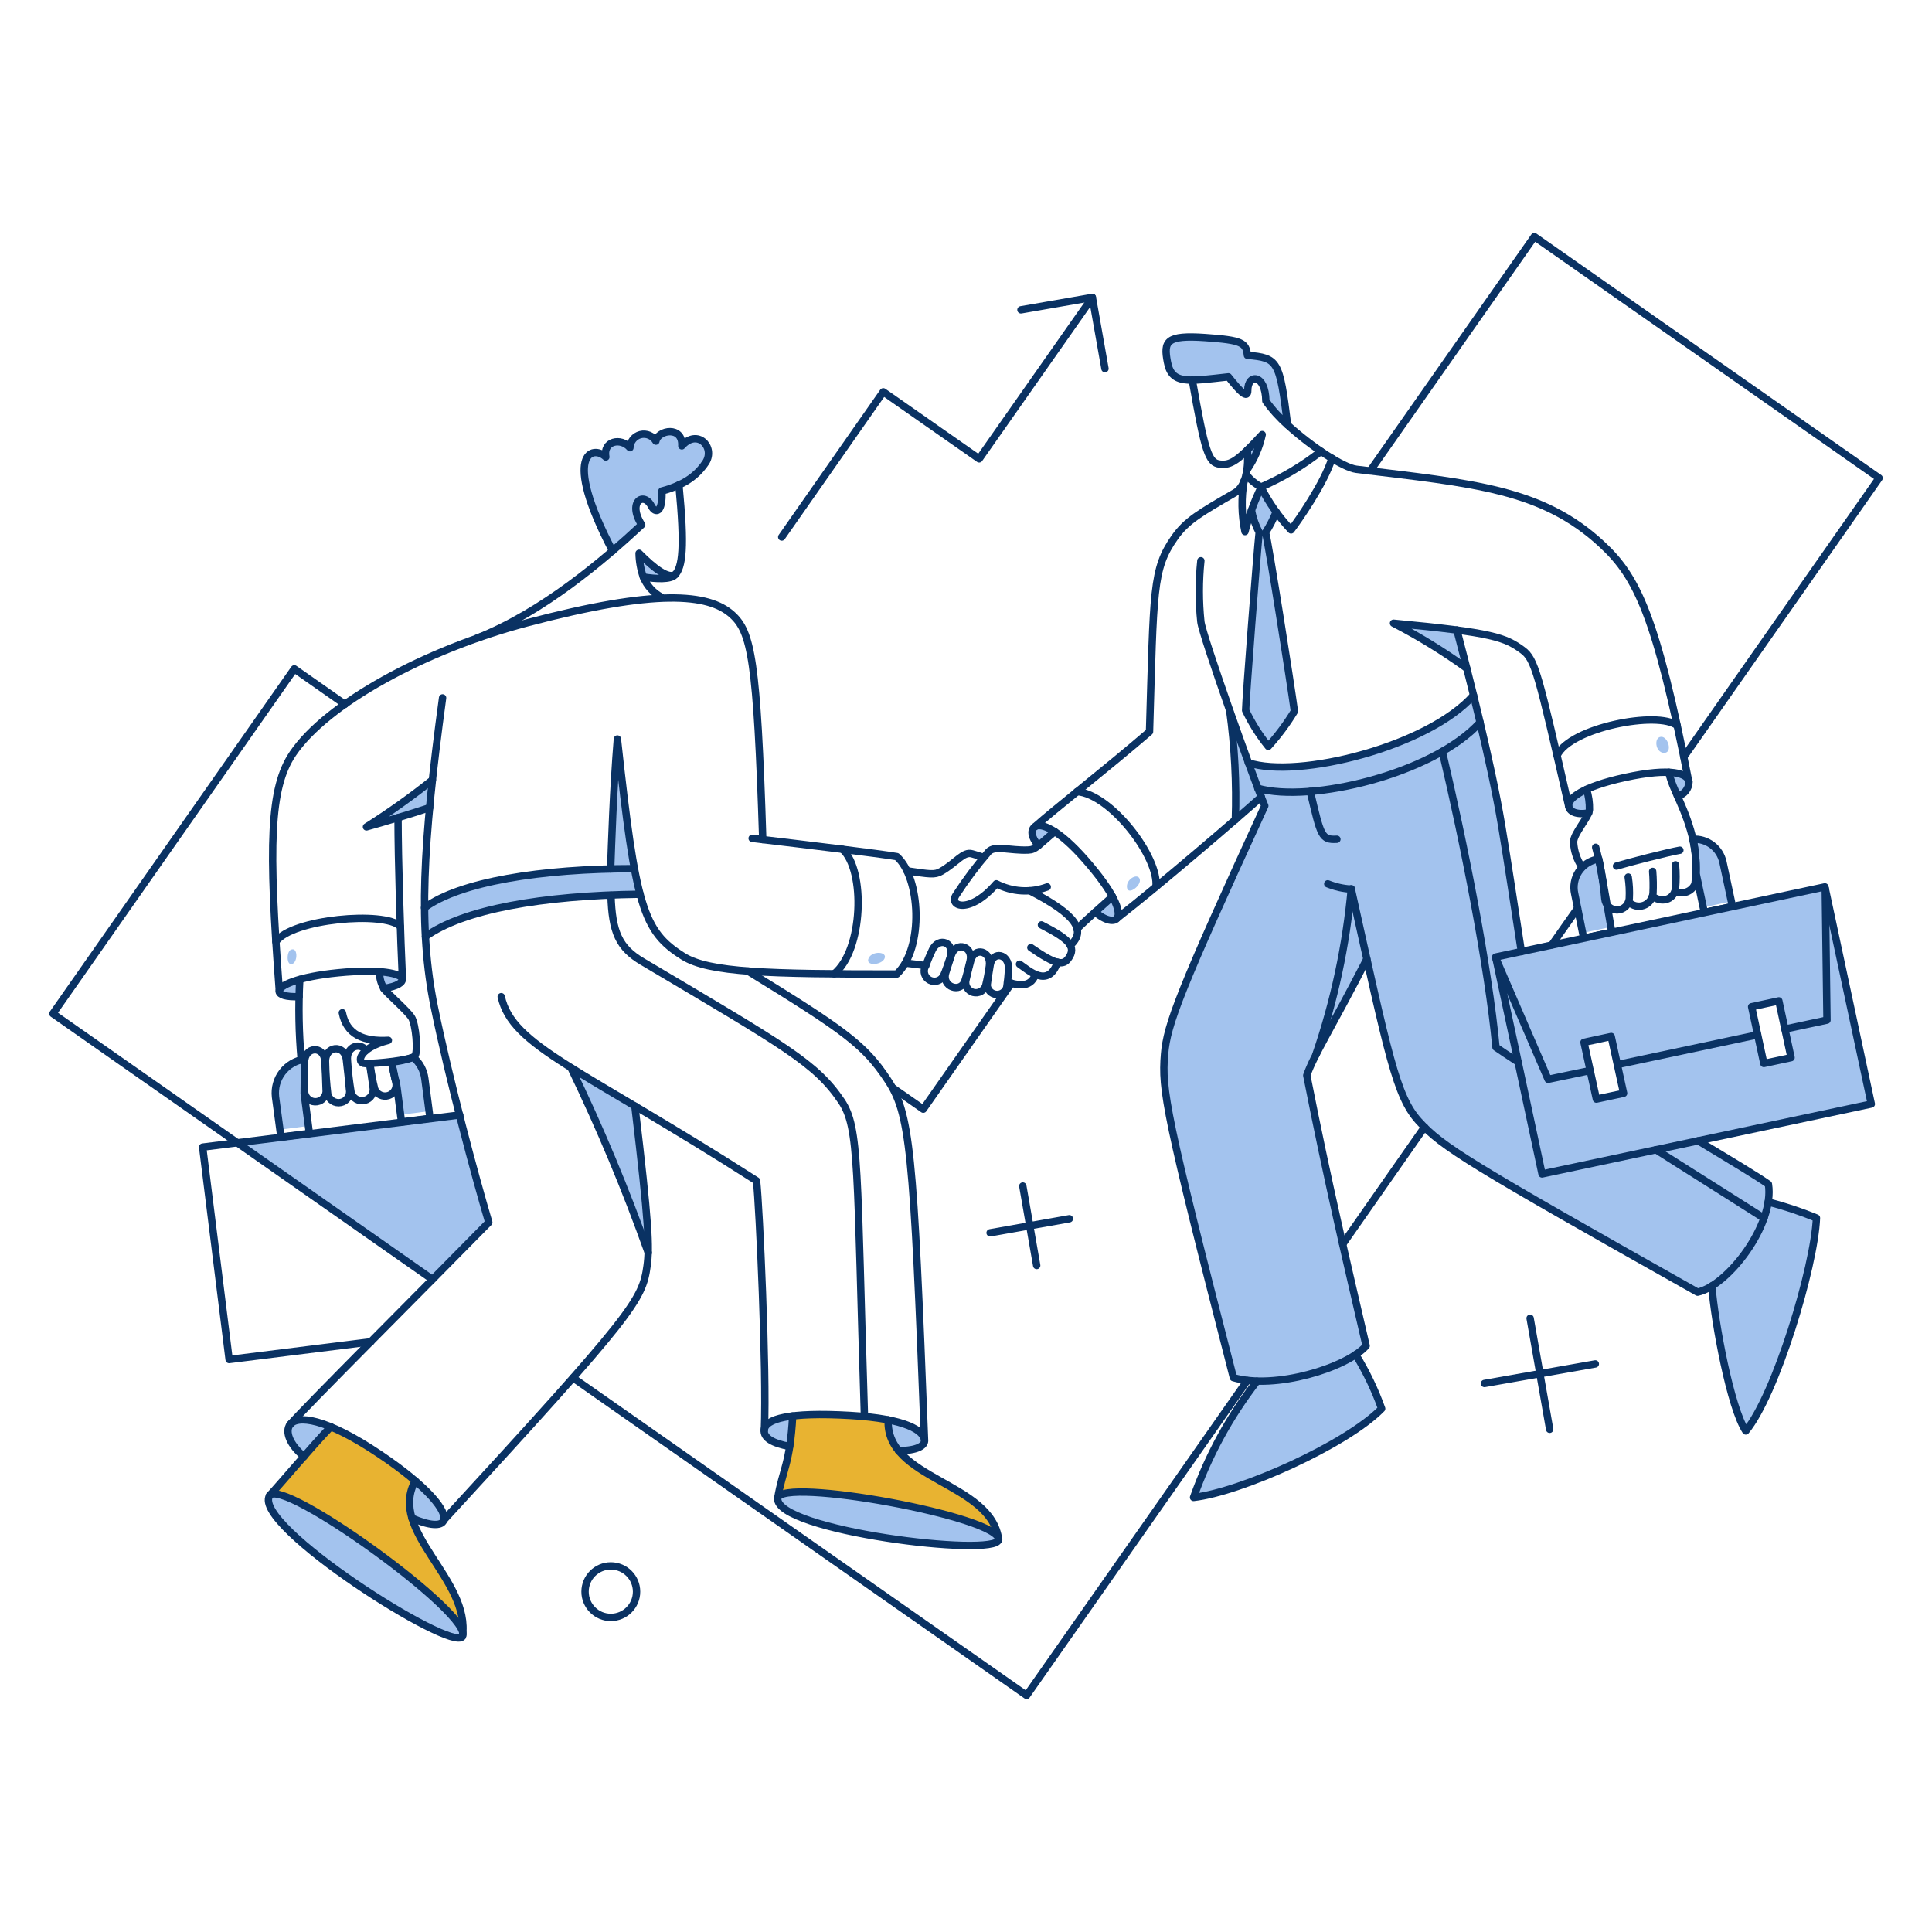 <svg width="262" height="262" viewBox="0 0 262 262" fill="none" xmlns="http://www.w3.org/2000/svg">
<path d="M55.86 205.841C55.586 205.019 55.482 204.148 55.554 203.284C55.627 202.42 55.874 201.579 56.281 200.814C52.83 197.864 48.988 195.406 44.864 193.508C41.866 196.644 38.13 201.154 36.691 202.671C39.168 201.037 61.878 217.308 62.77 221.369C63.191 215.772 57.429 210.76 55.86 205.841Z" fill="#E8B331"/>
<path d="M121.834 196.702C120.846 195.538 120.341 194.041 120.422 192.517C116.143 191.808 111.792 191.632 107.47 191.996C107.414 193.38 107.284 194.762 107.079 196.131C106.608 199.129 105.939 200.317 105.469 203.115C106.187 200.416 134.073 205.419 135.361 208.539C134.365 202.547 125.375 201.061 121.834 196.702Z" fill="#E8B331"/>
<path d="M239.817 160.594C238.356 159.552 234.864 157.424 230.302 154.7L209.056 159.183L202.818 129.786L206.31 129.043C203.565 110.634 203.035 107.747 200.713 97.938C193.953 105.148 177.606 108.847 170.573 106.878C170.758 107.433 170.895 107.79 171.514 109.28C160.044 134.318 158.265 138.9 157.918 143.011C157.527 147.834 158.042 151.06 167.254 186.846C172.859 188.41 182.227 185.774 185.284 182.537C182.708 171.417 180.083 160.347 177.235 145.859C177.586 144.892 178 143.949 178.473 143.036C180.971 135.76 182.583 128.21 183.278 120.548C187.876 141.391 189.228 148.493 192.391 152.025C195.586 155.567 199.3 157.821 230.208 175.227C234.844 174.026 240.618 165.738 239.817 160.594Z" fill="#A3C3EE"/>
<path d="M62.323 151.184C47.289 153.038 44.987 153.304 32.184 154.973L58.633 173.492C59.775 172.337 65.131 166.918 66.261 165.741C65.661 163.847 63.276 154.992 62.323 151.184Z" fill="#A3C3EE"/>
<path d="M41.247 148.286C41.247 148.271 41.297 143.63 41.297 143.63C40.103 143.805 39.024 144.438 38.288 145.395C37.553 146.351 37.22 147.557 37.359 148.756L37.978 153.188L41.842 152.693L41.247 148.286Z" fill="#A3C3EE"/>
<path d="M57.614 146.279C57.472 145.152 56.914 144.12 56.05 143.382C55.09 143.721 54.092 143.937 53.078 144.026C53.288 144.938 53.355 145.261 53.573 146.354C53.777 146.557 53.715 146.513 54.341 151.176L58.205 150.681L57.614 146.279Z" fill="#A3C3EE"/>
<path d="M239.795 163.021C238.761 167.65 236.018 171.718 232.117 174.414C232.508 179.466 234.668 190.982 236.724 194.077C240.764 189.248 246.035 171.863 246.308 165.201C244.195 164.312 242.017 163.583 239.795 163.021Z" fill="#A3C3EE"/>
<path d="M183.875 183.726C179.821 186.125 175.187 187.366 170.476 187.317C166.766 192.066 163.861 197.395 161.883 203.088C168.27 202.37 182.636 195.931 187.391 191.052C186.482 188.492 185.303 186.037 183.875 183.726Z" fill="#A3C3EE"/>
<path d="M61.462 222.021C55.946 220.677 34.414 206.461 36.519 202.82C38.416 200.544 59.807 215.92 62.48 220.723C63.09 221.828 62.782 222.344 61.462 222.021Z" fill="#A3C3EE"/>
<path d="M123.205 204.229C115.41 202.609 106.586 201.664 105.573 202.975C103.404 205.78 119.013 208.45 122.537 208.907C128.364 209.671 133.764 209.869 135.113 209.182C137.891 207.773 126.444 204.906 123.205 204.229Z" fill="#A3C3EE"/>
<path d="M125.377 195.316C125.327 194.424 124.138 193.285 120.448 192.542C120.356 194.068 120.862 195.57 121.86 196.727C124.361 196.727 125.426 196.059 125.377 195.316Z" fill="#A3C3EE"/>
<path d="M103.658 193.929C103.559 194.994 104.822 195.737 107.1 196.158C107.298 194.771 107.422 193.409 107.491 192.022C104.871 192.344 103.757 193.044 103.658 193.929Z" fill="#A3C3EE"/>
<path d="M44.864 193.483C43.799 194.573 42.517 196.034 41.223 197.495C39.291 195.91 38.616 194.127 39.316 193.186L39.465 193.013C40.183 192.344 41.941 192.27 44.864 193.483Z" fill="#A3C3EE"/>
<path d="M56.313 200.813C59.384 203.439 60.552 205.376 60.151 206.212C59.809 206.932 58.319 206.906 55.867 205.841C55.582 205.018 55.475 204.146 55.551 203.28C55.628 202.413 55.888 201.572 56.313 200.813Z" fill="#A3C3EE"/>
<path d="M171.015 108.091C169.396 103.563 170.848 108 166.73 96.353C167.404 101.259 167.661 106.213 167.498 111.162C168.989 109.899 170.203 108.81 171.015 108.091Z" fill="#A3C3EE"/>
<path d="M199.822 94.297C193.755 101.205 176.1 105.689 169.262 103.435C169.732 104.723 170.174 105.912 170.55 106.903C177.734 108.914 194.044 105.026 200.689 97.937C200.393 96.699 200.121 95.461 199.822 94.297Z" fill="#A3C3EE"/>
<path d="M183.281 120.549C182.586 128.21 180.974 135.76 178.477 143.036C179.764 140.485 181.919 136.82 185.385 130.084L183.281 120.549Z" fill="#A3C3EE"/>
<path d="M227.486 107.968C226.996 106.932 226.597 105.854 226.297 104.748C227.796 104.812 228.594 105.181 228.904 105.66C229.473 106.534 228.581 107.612 227.486 107.968Z" fill="#A3C3EE"/>
<path d="M215.152 107.052C213.369 107.869 212.675 108.686 212.7 109.281C212.774 110.048 213.715 110.544 215.424 110.247C215.823 109.45 215.315 107.929 215.152 107.052Z" fill="#A3C3EE"/>
<path d="M197.569 85.406C195.414 85.109 192.641 84.812 189 84.465C192.449 86.247 195.76 88.283 198.906 90.557C198.387 88.526 197.916 86.743 197.569 85.406Z" fill="#A3C3EE"/>
<path d="M171.148 58.932C170.68 60.599 169.978 62.192 169.062 63.662C169.112 62.968 169.112 62.098 169.186 61.012C169.735 60.442 170.379 59.749 171.148 58.932Z" fill="#A3C3EE"/>
<path d="M169.164 48.184C169.015 46.45 168.446 46.098 163.443 45.782C158.143 45.41 157.747 46.277 158.292 49.1C158.663 51.007 159.654 51.552 161.66 51.552C162.898 51.552 164.527 51.329 166.588 51.106C168.173 53.112 169.213 54.152 169.213 52.939C169.213 50.636 171.616 50.685 171.665 54.373C172.557 55.285 173.547 56.379 174.612 57.444C173.522 48.679 173.3 48.555 169.164 48.184Z" fill="#A3C3EE"/>
<path d="M171.59 72.206C172.179 71.33 172.669 70.392 173.051 69.408C172.308 68.343 171.64 67.228 170.966 66.064C170.52 67.107 170.053 68.169 169.653 69.21C169.847 70.248 170.198 71.25 170.696 72.181C170.399 74.98 168.863 95.015 168.863 96.328C169.699 98.065 170.729 99.702 171.934 101.207C173.278 99.744 174.472 98.151 175.5 96.452C175.008 92.737 171.986 73.544 171.59 72.206Z" fill="#A3C3EE"/>
<path d="M140.362 112.079C140.809 111.76 141.724 111.906 143.037 112.773C141.922 113.714 141.278 114.283 140.808 114.679C139.792 113.416 139.769 112.503 140.362 112.079Z" fill="#A3C3EE"/>
<path d="M150.888 121.589C151.656 123.023 151.8 123.966 151.532 124.437C151.514 124.488 151.478 124.531 151.433 124.561C150.987 125.031 149.823 124.784 148.535 123.669C149.451 122.852 150.888 121.589 150.888 121.589Z" fill="#A3C3EE"/>
<path d="M40.654 132.832C40.604 133.55 40.579 134.343 40.579 135.16C38.772 135.234 37.918 134.914 37.88 134.442C37.845 133.997 38.747 133.352 40.654 132.832Z" fill="#A3C3EE"/>
<path d="M54.573 132.783C54.647 133.228 54.003 133.773 52.047 134.07C51.639 133.382 51.44 132.591 51.477 131.792C53.458 131.912 54.498 132.337 54.573 132.783Z" fill="#A3C3EE"/>
<path d="M83.749 100.191C83.18 107.14 82.978 114.499 82.836 117.849C71.52 118.122 61.962 119.88 57.578 123.1C57.603 124.437 57.628 125.749 57.702 127.01C64.291 122.237 78.665 121.415 86.826 121.264C85.493 116.324 84.476 106.908 83.749 100.191Z" fill="#A3C3EE"/>
<path d="M58.636 105.764C58.487 107.051 58.363 108.315 58.264 109.528C57.075 109.919 55.515 110.418 53.98 110.89C52.37 111.384 50.785 111.831 49.695 112.153C52.782 110.176 55.766 108.043 58.636 105.764Z" fill="#A3C3EE"/>
<path d="M91.796 77.63C91.717 77.754 91.626 77.871 91.523 77.976C90.916 78.609 88.979 78.522 87.245 78.25C86.874 77.215 86.672 76.128 86.644 75.029C88.774 77.159 90.954 78.843 91.796 77.63Z" fill="#A3C3EE"/>
<path d="M92.441 60.443C92.589 57.719 89.196 58.264 88.921 59.799C88.717 59.441 88.401 59.16 88.022 58.999C87.643 58.837 87.222 58.805 86.822 58.906C86.423 59.007 86.068 59.236 85.811 59.559C85.555 59.881 85.411 60.279 85.402 60.691C84.188 59.257 81.712 59.778 82.133 61.954C80.424 60.294 76.04 61.285 83.045 74.683C84.506 73.445 85.844 72.231 87.008 71.142C85.026 68.046 87.305 66.58 88.32 68.591C88.865 69.656 89.884 69.557 89.754 66.56C90.555 66.354 91.334 66.072 92.082 65.718C93.558 65.065 94.814 63.998 95.698 62.647C96.997 60.567 94.496 58.09 92.441 60.443Z" fill="#A3C3EE"/>
<path d="M86.102 150.02C87.612 162.625 87.984 167.257 87.909 169.882C84.886 161.338 81.387 152.969 77.43 144.816C79.811 146.305 82.684 147.989 86.102 150.02Z" fill="#A3C3EE"/>
<path d="M230.012 118.468L230.974 123.048L234.788 122.231L233.649 116.906C233.449 115.988 232.927 115.171 232.177 114.603C231.428 114.036 230.501 113.755 229.562 113.811C229.905 115.339 230.055 116.903 230.012 118.468Z" fill="#A3C3EE"/>
<path d="M216.811 116.487L216.563 116.537C216.057 116.64 215.576 116.843 215.149 117.134C214.723 117.425 214.358 117.798 214.076 118.232C213.796 118.665 213.603 119.15 213.512 119.658C213.419 120.167 213.43 120.688 213.542 121.193L214.631 126.517L218.445 125.7C218.401 125.488 216.957 116.923 216.811 116.487Z" fill="#A3C3EE"/>
<path d="M230.012 118.468L231.124 123.74L234.938 122.923L233.649 116.906C233.449 115.988 232.927 115.171 232.177 114.603C231.428 114.036 230.501 113.755 229.562 113.811C229.905 115.339 230.055 116.903 230.012 118.468Z" stroke="#0A3263" stroke-linejoin="round"/>
<path d="M216.811 116.487L216.563 116.537C216.057 116.64 215.576 116.843 215.149 117.134C214.723 117.425 214.358 117.798 214.076 118.232C213.796 118.665 213.603 119.15 213.512 119.658C213.419 120.167 213.43 120.688 213.542 121.193L214.767 127.239L218.581 126.422C218.537 126.209 216.957 116.923 216.811 116.487Z" stroke="#0A3263" stroke-linejoin="round"/>
<path d="M39.443 128.795C40.409 128.351 40.409 130.479 39.617 130.727C38.824 130.975 38.847 129.069 39.443 128.795Z" fill="#A3C3EE"/>
<path d="M117.824 129.885C118.327 128.923 120.371 129.041 119.954 129.984C119.537 130.928 117.214 131.054 117.824 129.885Z" fill="#A3C3EE"/>
<path d="M152.841 120.425C153.039 121.441 154.862 120.034 154.55 119.187C154.239 118.34 152.618 119.286 152.841 120.425Z" fill="#A3C3EE"/>
<path d="M225.283 99.919C226.249 99.907 226.847 102.123 225.655 102.098C224.462 102.074 224.243 99.931 225.283 99.919Z" fill="#A3C3EE"/>
<path d="M247.844 122.006L248.091 138.299C248.094 138.38 248.068 138.458 248.018 138.522C247.969 138.584 247.897 138.629 247.819 138.646L242.123 139.859L242.891 143.425L239.2 144.218L238.433 140.652L219.413 144.692L220.181 148.259L216.49 149.051L215.724 145.488L210.028 146.701C209.951 146.711 209.872 146.697 209.802 146.662C209.732 146.627 209.675 146.571 209.637 146.503L203.25 131.513L209.116 159.201L253.768 149.716L247.844 122.006Z" fill="#A3C3EE"/>
<path d="M247.127 120.351L203.168 129.712L210.102 145.983L215.551 144.819L214.808 141.352L218.498 140.559L219.241 144.026L238.261 139.99L237.543 136.522L241.233 135.73L241.976 139.197L247.399 138.058L247.127 120.351Z" fill="#A3C3EE"/>
<path d="M209.117 159.201L202.828 129.783L247.474 120.272L253.77 149.716L209.117 159.201Z" stroke="#0A3263" stroke-linecap="round" stroke-linejoin="round"/>
<path d="M210.438 128.142L213.937 123.174" stroke="#0A3263" stroke-linecap="round" stroke-linejoin="round"/>
<path d="M228.352 102.643L254.826 64.826L208.069 32.086L185.805 63.86" stroke="#0A3263" stroke-linecap="round" stroke-linejoin="round"/>
<path d="M182.09 168.717L193.185 152.843" stroke="#0A3263" stroke-linecap="round" stroke-linejoin="round"/>
<path d="M77.703 186.846L139.221 229.913L169.138 187.217" stroke="#0A3263" stroke-linecap="round" stroke-linejoin="round"/>
<path d="M46.772 95.511L39.912 90.706L7.172 137.463L58.635 173.497" stroke="#0A3263" stroke-linecap="round" stroke-linejoin="round"/>
<path d="M137.167 133.327L125.205 150.415L121.02 147.493" stroke="#0A3263" stroke-linecap="round" stroke-linejoin="round"/>
<path d="M106.012 72.825L119.781 53.137L132.783 62.226L148.138 40.333" stroke="#0A3263" stroke-linecap="round" stroke-linejoin="round"/>
<path d="M138.453 42.017L148.136 40.333L149.845 49.992" stroke="#0A3263" stroke-linecap="round" stroke-linejoin="round"/>
<path d="M134.27 167.182L145.018 165.275" stroke="#0A3263" stroke-linecap="round" stroke-linejoin="round"/>
<path d="M138.703 160.842L140.585 171.615" stroke="#0A3263" stroke-linecap="round" stroke-linejoin="round"/>
<path d="M201.309 187.614L216.341 184.964" stroke="#0A3263" stroke-linecap="round" stroke-linejoin="round"/>
<path d="M207.5 178.772L210.15 193.83" stroke="#0A3263" stroke-linecap="round" stroke-linejoin="round"/>
<path d="M82.832 219.338C84.76 219.338 86.324 217.776 86.324 215.846C86.324 213.917 84.76 212.354 82.832 212.354C80.903 212.354 79.34 213.917 79.34 215.846C79.34 217.776 80.903 219.338 82.832 219.338Z" stroke="#0A3263" stroke-linecap="round" stroke-linejoin="round"/>
<path d="M50.289 181.965L31.072 184.367L27.48 155.561L62.35 151.203" stroke="#0A3263" stroke-linecap="round" stroke-linejoin="round"/>
<path d="M92.07 65.763C93.569 65.114 94.842 64.039 95.733 62.671C96.996 60.585 94.544 58.089 92.464 60.467C92.612 57.718 89.244 58.288 88.945 59.823C88.739 59.468 88.423 59.19 88.044 59.03C87.666 58.871 87.246 58.839 86.848 58.94C86.451 59.041 86.096 59.269 85.84 59.589C85.583 59.909 85.437 60.304 85.425 60.715C84.212 59.281 81.735 59.802 82.156 61.977C80.447 60.318 76.064 61.309 83.069 74.707" stroke="#0A3263" stroke-linecap="round" stroke-linejoin="round"/>
<path d="M87.244 78.25C86.88 77.215 86.685 76.127 86.668 75.029C88.623 77.004 90.655 78.616 91.613 77.875" stroke="#0A3263" stroke-linecap="round" stroke-linejoin="round"/>
<path d="M60.02 94.644C57.321 114.555 56.715 125.851 58.906 136.596C60.901 146.381 64.453 159.604 66.286 165.77C57.767 174.463 41.075 191.13 39.316 193.21" stroke="#0A3263" stroke-linecap="round" stroke-linejoin="round"/>
<path d="M41.226 197.52C39.295 195.935 38.63 194.155 39.319 193.21C40.292 191.878 44.102 192.239 51.554 197.251C58.144 201.683 60.723 205.03 60.147 206.245C59.804 206.964 58.315 206.938 55.863 205.874" stroke="#0A3263" stroke-linecap="round" stroke-linejoin="round"/>
<path d="M107.078 196.158C104.8 195.737 103.525 194.992 103.636 193.929C103.793 192.417 106.954 191.476 115.251 191.948C123.071 192.392 125.287 194.076 125.38 195.316C125.434 196.059 124.364 196.727 121.838 196.727" stroke="#0A3263" stroke-linecap="round" stroke-linejoin="round"/>
<path d="M60.121 206.209C86.001 178.075 87.129 176.266 87.754 171.636C88.094 169.134 88.002 165.99 86.095 149.991" stroke="#0A3263" stroke-linecap="round" stroke-linejoin="round"/>
<path d="M36.543 202.845C38.129 200.12 64.528 219.19 62.696 221.939C61.264 224.094 34.192 206.883 36.543 202.845Z" stroke="#0A3263" stroke-linecap="round" stroke-linejoin="round"/>
<path d="M105.468 203.191C105.709 200.219 135.854 205.717 135.41 208.812C135.062 211.239 105.112 207.573 105.468 203.191Z" stroke="#0A3263" stroke-linecap="round" stroke-linejoin="round"/>
<path d="M44.864 193.483C42.214 196.232 37.979 201.304 36.543 202.82" stroke="#0A3263" stroke-linecap="round" stroke-linejoin="round"/>
<path d="M56.312 200.813C52.523 207.674 63.89 214.187 62.699 221.938" stroke="#0A3263" stroke-linecap="round" stroke-linejoin="round"/>
<path d="M105.465 203.191C106.109 199.303 107.149 198.535 107.496 192.021" stroke="#0A3263" stroke-linecap="round" stroke-linejoin="round"/>
<path d="M120.449 192.542C120.058 200.69 134.442 200.962 135.432 208.813" stroke="#0A3263" stroke-linecap="round" stroke-linejoin="round"/>
<path d="M103.66 193.929C103.982 185.756 102.991 163.715 102.595 160.124C78.671 144.794 69.459 141.921 67.973 135.16" stroke="#0A3263" stroke-linecap="round" stroke-linejoin="round"/>
<path d="M125.378 195.316C123.867 155.592 123.423 150.987 120.301 146.33C117.252 141.774 114.729 139.841 101.43 131.693" stroke="#0A3263" stroke-linecap="round" stroke-linejoin="round"/>
<path d="M37.883 134.442C36.397 114.605 36.547 106.886 39.715 102.193C44.278 95.458 57.522 88.15 71.465 84.466C88.974 79.834 96.082 80.479 99.276 83.352C101.883 85.706 102.666 89.397 103.437 113.859C108.229 114.426 119.363 115.769 121.615 116.166C124.81 118.965 125.355 128.549 121.615 132.09C104.131 132.09 96.153 131.896 92.639 129.688C87.212 126.277 86.2 123.026 83.724 100.217C83.156 107.153 82.933 114.481 82.811 117.84" stroke="#0A3263" stroke-linecap="round" stroke-linejoin="round"/>
<path d="M102 113.688L103.434 113.858" stroke="#0A3263" stroke-linecap="round" stroke-linejoin="round"/>
<path d="M40.557 135.16C38.749 135.21 37.904 134.912 37.857 134.442C37.78 133.674 40.358 132.454 45.881 131.916C51.528 131.364 54.425 132.015 54.549 132.758C54.623 133.204 53.98 133.748 52.023 134.046" stroke="#0A3263" stroke-linecap="round" stroke-linejoin="round"/>
<path d="M58.268 109.527C55.816 110.345 51.804 111.558 49.699 112.134C52.795 110.18 55.779 108.055 58.64 105.77" stroke="#0A3263" stroke-linecap="round" stroke-linejoin="round"/>
<path d="M54.575 132.783C54.327 127.582 53.98 116.512 53.98 110.885" stroke="#0A3263" stroke-linecap="round" stroke-linejoin="round"/>
<path d="M37.41 127.706C39.565 124.61 52.195 123.521 54.276 125.621" stroke="#0A3263" stroke-linecap="round" stroke-linejoin="round"/>
<path d="M114.256 115.175C117.377 118.023 117.08 128.845 113.117 132.065" stroke="#0A3263" stroke-linecap="round" stroke-linejoin="round"/>
<path d="M57.695 127.012C62.796 123.323 73.488 121.441 86.805 121.267" stroke="#0A3263" stroke-linecap="round" stroke-linejoin="round"/>
<path d="M57.57 123.1C62.347 119.58 73.342 117.801 86.034 117.8" stroke="#0A3263" stroke-linecap="round" stroke-linejoin="round"/>
<path d="M51.478 131.768C51.437 132.662 51.699 133.543 52.221 134.269C52.612 134.764 55.219 137.088 55.787 137.934C56.413 138.871 56.728 142.813 56.233 143.234C55.589 143.78 51.255 144.225 49.522 144.225C48.283 144.225 48.58 142.12 52.667 141.079C49.278 141.278 46.995 140.287 46.426 137.34" stroke="#0A3263" stroke-linecap="round" stroke-linejoin="round"/>
<path d="M40.654 132.832C40.456 136.473 40.523 140.122 40.852 143.754" stroke="#0A3263" stroke-linecap="round" stroke-linejoin="round"/>
<path d="M44.145 144.075C44.015 141.822 46.7 141.525 46.968 143.684C47.169 145.294 47.268 146.433 47.389 147.725C47.472 148.116 47.395 148.523 47.177 148.858C46.959 149.191 46.616 149.426 46.225 149.508C45.835 149.59 45.427 149.513 45.093 149.296C44.758 149.077 44.525 148.735 44.442 148.344C44.27 146.927 44.171 145.503 44.145 144.075Z" stroke="#0A3263" stroke-linecap="round" stroke-linejoin="round"/>
<path d="M53.089 143.977C53.312 145.019 53.492 145.857 53.683 146.775C53.774 147.147 53.721 147.539 53.534 147.871C53.347 148.205 53.04 148.455 52.676 148.571C52.312 148.687 51.917 148.66 51.572 148.496C51.226 148.333 50.956 148.043 50.816 147.687C50.527 146.547 50.312 145.388 50.172 144.22" stroke="#0A3263" stroke-linecap="round" stroke-linejoin="round"/>
<path d="M41.299 144.076C41.299 141.896 43.906 141.748 44.048 143.853C44.152 145.417 44.178 146.527 44.221 147.763C44.269 148.142 44.167 148.524 43.937 148.829C43.706 149.134 43.367 149.338 42.989 149.395C42.612 149.454 42.226 149.362 41.915 149.141C41.604 148.919 41.392 148.584 41.323 148.209C41.201 147.171 41.299 146.057 41.299 144.076Z" stroke="#0A3263" stroke-linecap="round" stroke-linejoin="round"/>
<path d="M50.117 144.225C50.315 145.413 50.443 146.355 50.587 147.395C50.675 147.784 50.608 148.192 50.4 148.533C50.192 148.873 49.86 149.119 49.474 149.218C49.087 149.319 48.677 149.264 48.331 149.067C47.984 148.87 47.727 148.546 47.616 148.162C47.378 146.727 47.213 145.281 47.12 143.828C46.92 141.897 48.804 141.302 49.646 142.442" stroke="#0A3263" stroke-linecap="round" stroke-linejoin="round"/>
<path d="M134.168 130.999C134.46 128.942 132.151 128.347 131.642 130.281C131.44 131.048 131.172 132.089 130.998 132.888C130.906 133.24 130.957 133.615 131.138 133.931C131.321 134.246 131.619 134.477 131.97 134.575C132.321 134.672 132.696 134.628 133.014 134.451C133.332 134.275 133.569 133.98 133.672 133.631C133.882 132.763 134.048 131.884 134.168 130.999Z" stroke="#0A3263" stroke-linecap="round" stroke-linejoin="round"/>
<path d="M131.545 130.38C132.078 128.334 129.653 127.579 129.019 129.513C128.767 130.28 128.414 131.368 128.251 131.916C127.671 133.862 130.309 134.716 130.851 133.005C131.15 132.064 131.383 130.999 131.545 130.38Z" stroke="#0A3263" stroke-linecap="round" stroke-linejoin="round"/>
<path d="M128.871 129.787C129.495 127.824 127.341 126.991 126.444 128.796C126.198 129.292 125.818 130.18 125.478 131.074C125.314 131.403 125.287 131.783 125.403 132.131C125.519 132.479 125.769 132.767 126.097 132.932C126.426 133.096 126.806 133.123 127.154 133.007C127.503 132.891 127.791 132.641 127.955 132.313C128.221 131.74 128.666 130.428 128.871 129.787Z" stroke="#0A3263" stroke-linecap="round" stroke-linejoin="round"/>
<path d="M136.769 131.371C136.835 129.365 134.657 128.894 134.292 130.801C134.141 131.594 133.914 133.147 133.871 133.575C133.887 133.894 134.014 134.196 134.232 134.431C134.45 134.664 134.743 134.814 135.06 134.852C135.378 134.891 135.699 134.816 135.966 134.641C136.233 134.466 136.43 134.203 136.521 133.897C136.651 133.06 136.733 132.217 136.769 131.371Z" stroke="#0A3263" stroke-linecap="round" stroke-linejoin="round"/>
<path d="M117.23 192.121C116.187 158.464 116.561 152.966 114.11 149.326C110.641 144.175 106.475 141.883 87.115 130.405C83.944 128.525 83.004 126.418 82.856 121.411" stroke="#0A3263" stroke-linecap="round" stroke-linejoin="round"/>
<path d="M77.43 144.794C81.375 152.96 84.873 161.335 87.909 169.881" stroke="#0A3263" stroke-linecap="round" stroke-linejoin="round"/>
<path d="M161.684 51.527C163.392 61.303 163.888 62.77 165.423 62.944C166.934 63.116 167.875 62.498 171.169 58.932C170.8 60.645 170.099 62.269 169.104 63.711" stroke="#0A3263" stroke-linecap="round" stroke-linejoin="round"/>
<path d="M169.162 48.184C168.989 46.475 168.419 46.128 163.466 45.782C158.167 45.41 157.77 46.277 158.315 49.1C158.885 52.196 161.163 51.7 166.587 51.106C168.172 53.112 169.212 54.177 169.212 52.939C169.212 50.636 171.614 50.685 171.664 54.373C172.518 55.568 173.508 56.662 174.612 57.631C173.521 48.854 173.301 48.555 169.162 48.184Z" stroke="#0A3263" stroke-linecap="round" stroke-linejoin="round"/>
<path d="M169.164 61.019C169.332 63.234 169.055 65.919 167.453 66.832C162.772 69.531 160.893 70.622 159.305 72.875C156.264 77.188 156.457 80.057 155.887 99.225C150.142 104.178 142.983 109.751 140.359 112.103" stroke="#0A3263" stroke-linecap="round" stroke-linejoin="round"/>
<path d="M140.806 114.68C139.764 113.416 139.764 112.507 140.361 112.104C141.183 111.543 143.551 112.453 147.171 116.586C151.055 121.018 152.042 123.566 151.53 124.462C151.178 125.078 149.92 124.908 148.532 123.694" stroke="#0A3263" stroke-linecap="round" stroke-linejoin="round"/>
<path d="M215.45 110.246C213.741 110.543 212.791 110.049 212.725 109.28C212.639 108.266 214.61 106.69 220.328 105.441C226.745 104.041 228.91 104.92 229.046 106.036C229.039 106.486 228.882 106.922 228.599 107.272C228.315 107.623 227.921 107.867 227.482 107.967" stroke="#0A3263" stroke-linecap="round" stroke-linejoin="round"/>
<path d="M212.727 109.305C208.591 91.251 208.165 89.399 206.461 88.155C204.128 86.453 202.499 85.778 188.977 84.515C192.425 86.297 195.736 88.333 198.883 90.607" stroke="#0A3263" stroke-linecap="round" stroke-linejoin="round"/>
<path d="M230.283 154.701C234.845 157.45 238.357 159.555 239.818 160.595C240.685 166.069 234.32 174.364 230.209 175.231C199.301 157.821 195.589 155.565 192.392 152.03C189.348 148.659 188.281 143.189 183.253 120.578C182.157 120.513 181.078 120.27 180.059 119.859" stroke="#0A3263" stroke-linecap="round" stroke-linejoin="round"/>
<path d="M197.57 85.431C198.957 90.731 202.151 103.064 203.638 111.955C204.454 116.833 205.446 123.425 206.313 129.043" stroke="#0A3263" stroke-linecap="round" stroke-linejoin="round"/>
<path d="M162.85 76.045C162.565 78.795 162.565 81.567 162.85 84.317C163.055 86.201 170.007 105.693 171.518 109.28C160.048 134.269 158.25 138.9 157.922 142.986C157.531 147.809 158.046 151.035 167.258 186.821C172.88 188.481 182.613 185.509 185.263 182.512C182.687 171.392 180.062 160.297 177.214 145.834C178.18 143.061 180.409 139.668 185.362 130.062" stroke="#0A3263" stroke-linecap="round" stroke-linejoin="round"/>
<path d="M239.793 162.997C242.019 163.574 244.204 164.302 246.331 165.176C246.059 171.838 240.784 189.224 236.747 194.053C234.691 190.957 232.537 179.441 232.141 174.389" stroke="#0A3263" stroke-linecap="round" stroke-linejoin="round"/>
<path d="M183.849 183.7C185.277 186.013 186.457 188.47 187.368 191.031C182.613 195.91 168.249 202.349 161.859 203.067C163.864 197.392 166.766 192.074 170.453 187.316" stroke="#0A3263" stroke-linecap="round" stroke-linejoin="round"/>
<path d="M151.504 124.504C156.782 120.413 167.643 111.123 171.045 108.066" stroke="#0A3263" stroke-linecap="round" stroke-linejoin="round"/>
<path d="M146.059 107.349C150.69 107.72 157.228 116.314 156.757 120.276" stroke="#0A3263" stroke-linecap="round" stroke-linejoin="round"/>
<path d="M211.16 102.444C212.909 98.65 224.905 96.351 227.442 98.404" stroke="#0A3263" stroke-linecap="round" stroke-linejoin="round"/>
<path d="M168.988 64.331C169.533 65.041 170.225 65.625 171.019 66.04C173.922 64.781 176.651 63.157 179.141 61.205" stroke="#0A3263" stroke-linecap="round" stroke-linejoin="round"/>
<path d="M180.628 62.151C179.586 65.569 175.948 70.72 175.081 71.859C173.459 70.137 172.091 68.194 171.014 66.088C170.086 68.007 169.355 70.016 168.835 72.084C168.356 69.826 168.313 67.497 168.711 65.224" stroke="#0A3263" stroke-linecap="round" stroke-linejoin="round"/>
<path d="M169.712 69.216C169.91 70.253 170.261 71.254 170.755 72.188C170.457 74.961 168.922 94.998 168.922 96.334C169.748 98.077 170.779 99.715 171.993 101.213C173.324 99.746 174.51 98.153 175.534 96.458C175.039 92.743 172.015 73.55 171.624 72.214C172.194 71.331 172.675 70.394 173.058 69.415" stroke="#0A3263" stroke-linecap="round" stroke-linejoin="round"/>
<path d="M169.289 103.435C176.075 105.689 193.733 101.206 199.825 94.297" stroke="#0A3263" stroke-linecap="round" stroke-linejoin="round"/>
<path d="M170.574 106.902C177.731 108.933 194.374 104.947 200.714 97.962" stroke="#0A3263" stroke-linecap="round" stroke-linejoin="round"/>
<path d="M167.529 111.162C167.694 106.213 167.437 101.258 166.762 96.353" stroke="#0A3263" stroke-linecap="round" stroke-linejoin="round"/>
<path d="M183.254 120.523C182.559 128.185 180.947 135.735 178.449 143.011" stroke="#0A3263" stroke-linecap="round" stroke-linejoin="round"/>
<path d="M177.684 107.323C179.117 113.366 179.194 113.936 181.299 113.812" stroke="#0A3263" stroke-linecap="round" stroke-linejoin="round"/>
<path d="M224.562 155.914C231.249 160.149 237.292 163.963 239.224 165.201" stroke="#0A3263" stroke-linecap="round" stroke-linejoin="round"/>
<path d="M195.59 101.9C198.512 114.283 201.831 130.975 202.871 142.021C203.54 142.491 204.555 143.16 205.843 144.002" stroke="#0A3263" stroke-linecap="round" stroke-linejoin="round"/>
<path d="M143.034 112.772C140.632 114.778 140.458 115.228 139.418 115.274C136.967 115.382 134.893 114.586 134.044 115.521C132.453 117.368 130.988 119.321 129.661 121.366C128.592 122.93 131.518 124.016 135.109 119.855C136.168 120.404 137.329 120.725 138.519 120.797C139.709 120.87 140.9 120.692 142.017 120.276" stroke="#0A3263" stroke-linecap="round" stroke-linejoin="round"/>
<path d="M123 118.095C126.096 118.541 126.737 118.686 127.631 118.17C129.754 116.946 130.629 115.432 131.841 115.792C132.338 115.937 132.832 116.089 133.352 116.263" stroke="#0A3263" stroke-linecap="round" stroke-linejoin="round"/>
<path d="M150.862 121.589C149.772 122.555 147.147 124.883 146.039 125.972" stroke="#0A3263" stroke-linecap="round" stroke-linejoin="round"/>
<path d="M139.645 120.796C146.084 124.114 147.297 126.244 145.142 128.201" stroke="#0A3263" stroke-linecap="round" stroke-linejoin="round"/>
<path d="M141.229 125.428C144.919 127.31 146.052 128.371 144.87 129.99C144.199 130.902 143.285 130.931 139.793 128.504" stroke="#0A3263" stroke-linecap="round" stroke-linejoin="round"/>
<path d="M122.801 130.608C123.767 130.707 124.931 130.856 125.55 130.955" stroke="#0A3263" stroke-linecap="round" stroke-linejoin="round"/>
<path d="M138.258 130.752C139.447 131.544 142.146 134.12 143.409 130.479" stroke="#0A3263" stroke-linecap="round" stroke-linejoin="round"/>
<path d="M136.621 133.204C137.711 133.476 139.692 134.17 140.41 132.161" stroke="#0A3263" stroke-linecap="round" stroke-linejoin="round"/>
<path d="M226.297 104.724C226.916 107.423 228.599 109.479 229.686 114.239C230.033 116.093 230.091 117.989 229.859 119.861C229.759 120.113 229.606 120.34 229.411 120.529C229.215 120.717 228.983 120.862 228.728 120.953C228.472 121.044 228.2 121.08 227.93 121.059C227.66 121.037 227.397 120.958 227.16 120.826" stroke="#0A3263" stroke-linecap="round" stroke-linejoin="round"/>
<path d="M227.214 117.279C227.313 118.358 227.313 119.444 227.214 120.524C227.09 121.664 225.726 122.655 224.086 121.566" stroke="#0A3263" stroke-linecap="round" stroke-linejoin="round"/>
<path d="M224.118 118.171C224.196 119.151 224.213 120.136 224.168 121.118C224.141 121.49 224.007 121.846 223.782 122.142C223.556 122.439 223.249 122.663 222.898 122.787C222.546 122.912 222.167 122.931 221.804 122.843C221.442 122.755 221.114 122.563 220.859 122.291" stroke="#0A3263" stroke-linecap="round" stroke-linejoin="round"/>
<path d="M220.799 118.939C220.95 119.897 221 120.868 220.948 121.837C220.921 122.257 220.738 122.653 220.431 122.943C220.126 123.233 219.721 123.396 219.3 123.399C218.879 123.402 218.471 123.245 218.161 122.96C217.85 122.674 217.66 122.282 217.629 121.861C217.419 119.51 217.005 117.182 216.391 114.902" stroke="#0A3263" stroke-linecap="round" stroke-linejoin="round"/>
<path d="M215.154 107.051C215.436 107.939 215.567 108.868 215.545 109.8C215.446 110.865 213.391 113.019 213.391 114.208C213.456 115.42 213.849 116.592 214.53 117.597" stroke="#0A3263" stroke-linecap="round" stroke-linejoin="round"/>
<path d="M219.215 117.452C220.825 116.957 226.149 115.595 227.808 115.298" stroke="#0A3263" stroke-linecap="round" stroke-linejoin="round"/>
<path d="M89.639 80.947C88.553 80.352 87.706 79.398 87.244 78.249C88.975 78.52 90.929 78.618 91.522 77.975C92.564 76.887 92.884 74.314 92.069 65.762C91.328 66.108 90.556 66.383 89.763 66.583C89.887 69.581 88.869 69.68 88.329 68.614C87.31 66.61 85.036 68.069 87.017 71.165C81.892 75.931 73.646 83.002 64.652 86.552" stroke="#0A3263" stroke-linecap="round" stroke-linejoin="round"/>
<path d="M229.019 106.035C224.588 83.474 221.981 78.199 217.206 73.791C209.11 66.287 199.822 65.566 183.92 63.637C182.138 63.405 177.782 60.535 174.609 57.632" stroke="#0A3263" stroke-linecap="round" stroke-linejoin="round"/>
<path d="M219.328 144.371L238.348 140.334" stroke="#0A3263" stroke-linecap="round" stroke-linejoin="round"/>
<path d="M218.495 140.559L214.805 141.351L216.489 149.051L220.179 148.258L218.495 140.559Z" stroke="#0A3263" stroke-linecap="round" stroke-linejoin="round"/>
<path d="M241.229 135.729L237.539 136.522L239.198 144.218L242.888 143.425L241.229 135.729Z" stroke="#0A3263" stroke-linecap="round" stroke-linejoin="round"/>
<path d="M242.051 139.557L247.76 138.337L247.525 120.523" stroke="#0A3263" stroke-linecap="round" stroke-linejoin="round"/>
<path d="M215.628 145.178L209.94 146.364L202.879 130.023" stroke="#0A3263" stroke-linecap="round" stroke-linejoin="round"/>
<path d="M41.251 148.286C41.251 148.271 41.301 143.63 41.301 143.63C40.107 143.805 39.028 144.438 38.292 145.395C37.557 146.351 37.224 147.557 37.363 148.756L38.094 154.194L41.957 153.699L41.251 148.286Z" stroke="#0A3263" stroke-linejoin="round"/>
<path d="M57.614 146.279C57.472 145.152 56.914 144.12 56.05 143.382C55.09 143.721 54.092 143.937 53.078 144.026C53.288 144.938 53.355 145.261 53.573 146.354C53.777 146.557 53.827 147.486 54.453 152.15L58.316 151.655L57.614 146.279Z" stroke="#0A3263" stroke-linejoin="round"/>
</svg>
